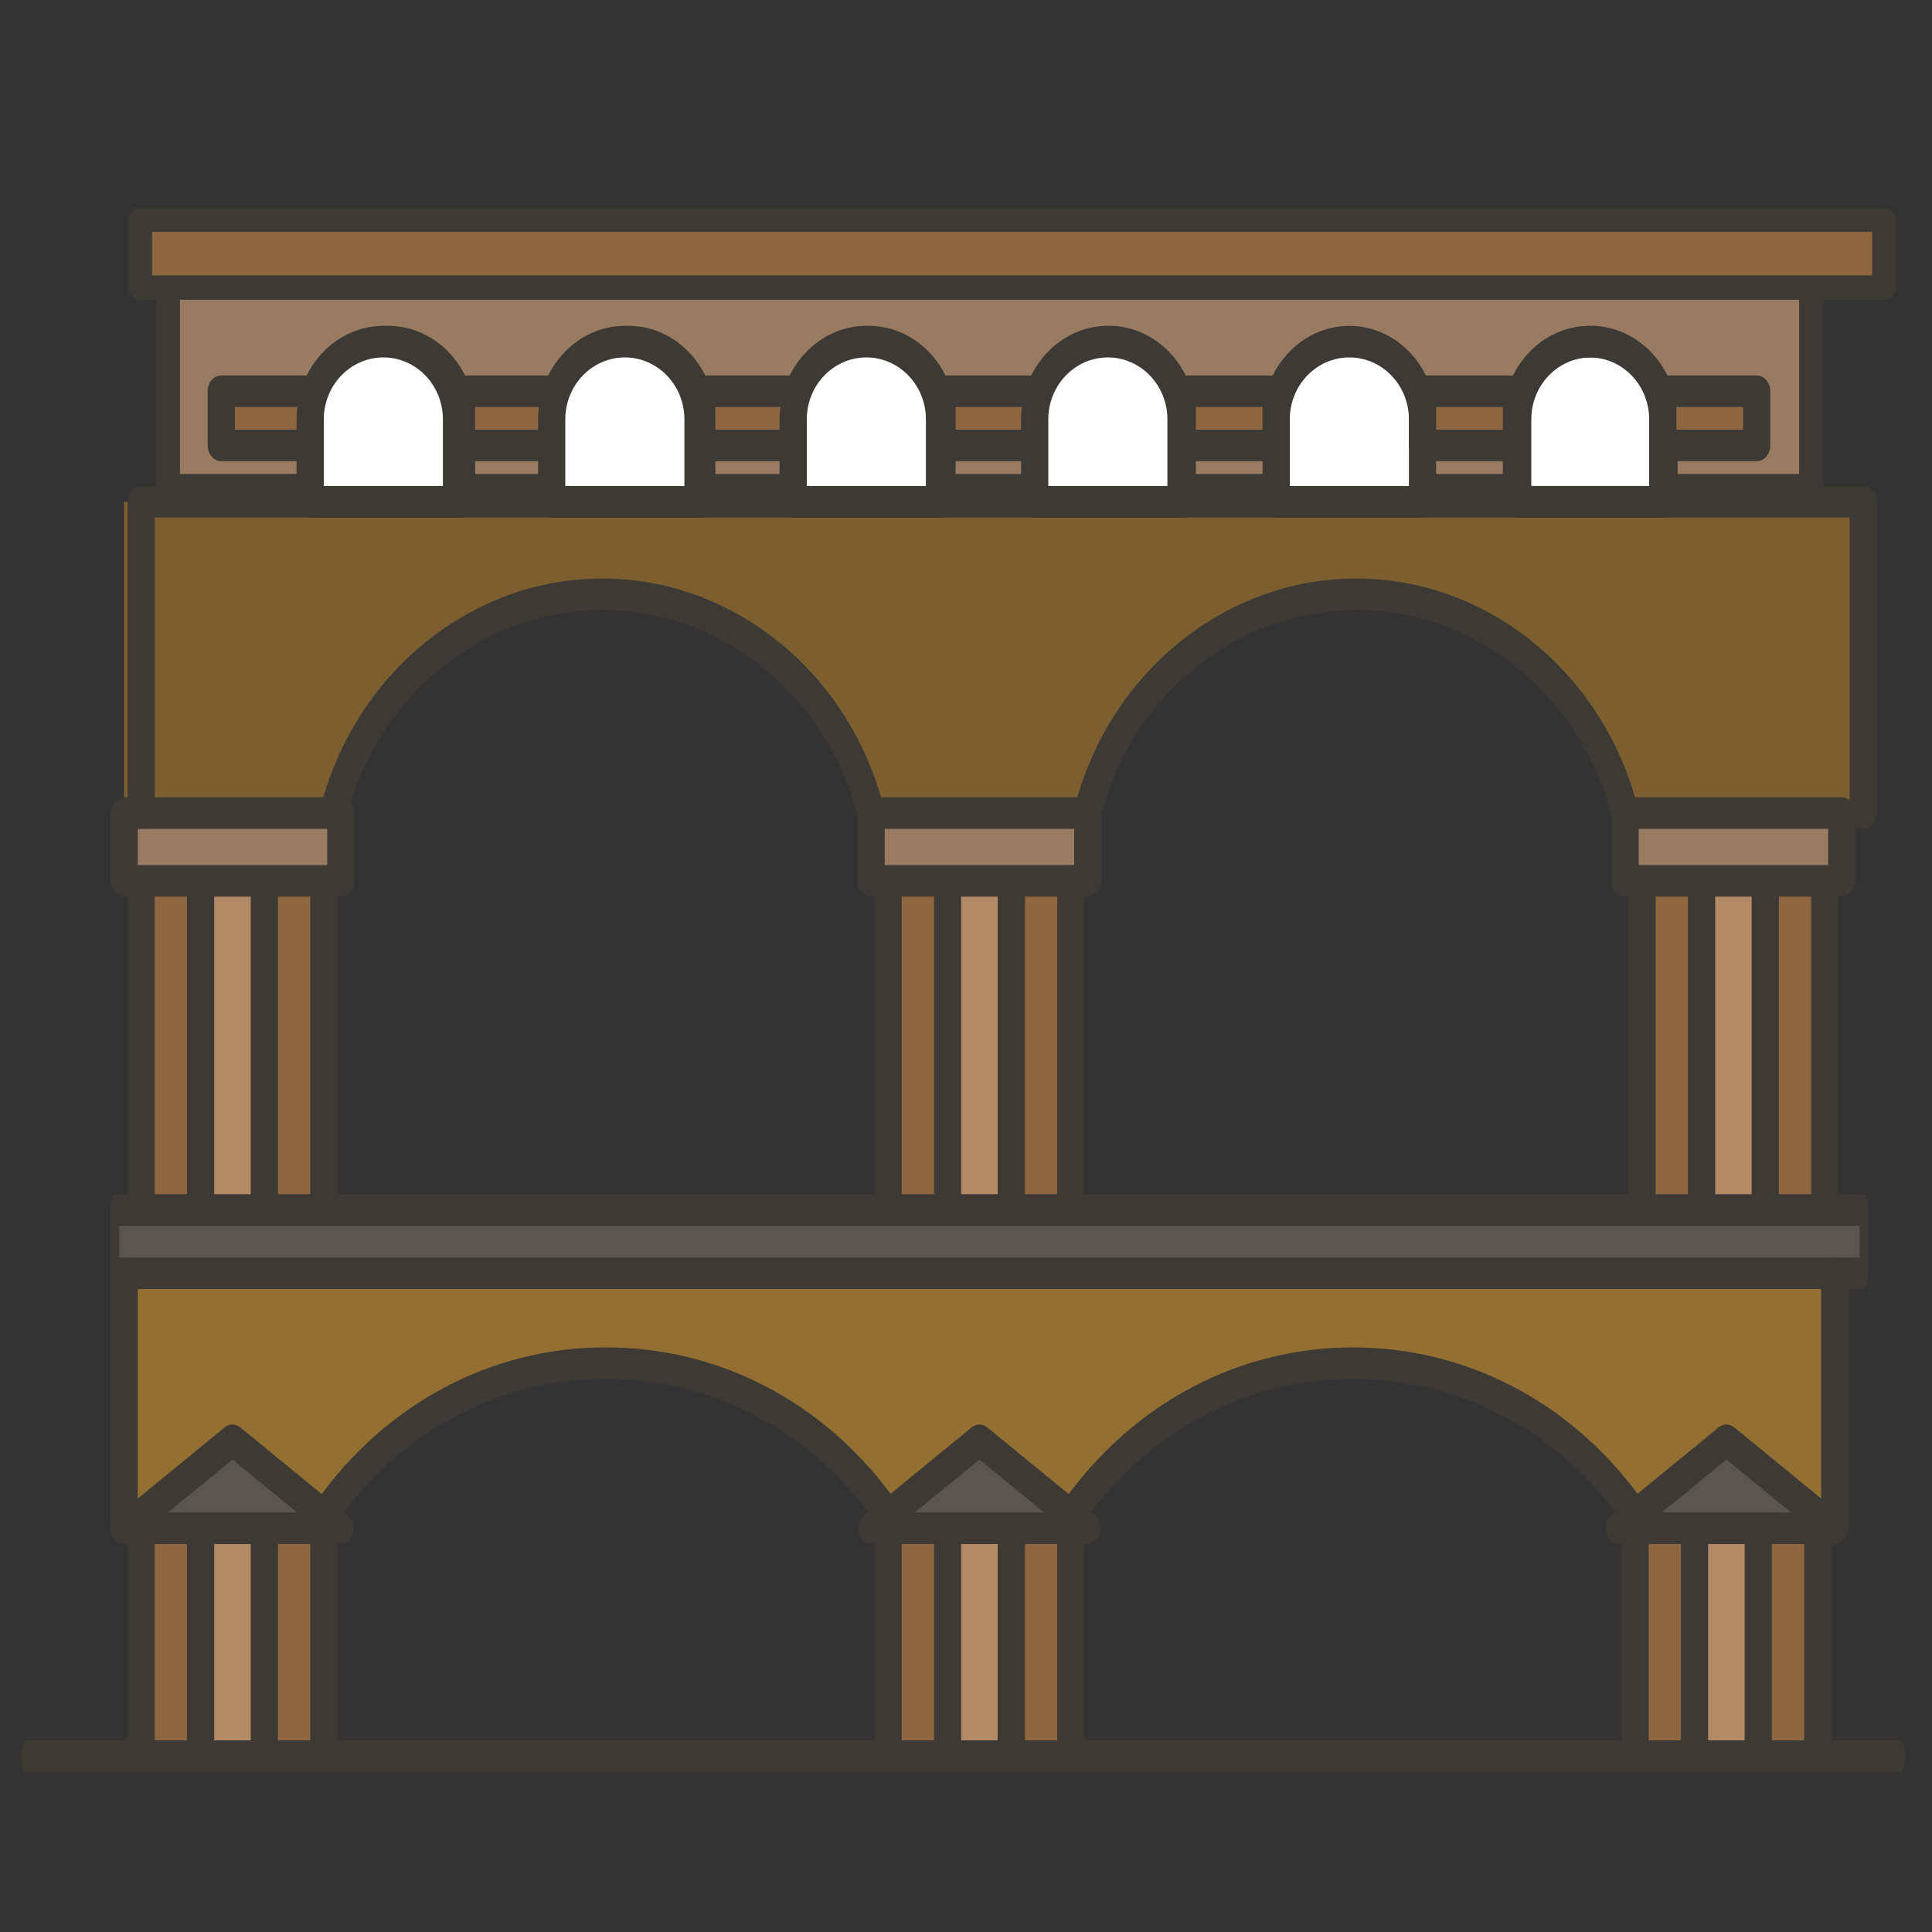 <?xml version="1.0" encoding="UTF-8"?>
<svg width="40px" height="40px" viewBox="0 0 40 40" version="1.1" xmlns="http://www.w3.org/2000/svg" xmlns:xlink="http://www.w3.org/1999/xlink">
    <rect x="0" y="0" width="40" height="40" fill="#333333" stroke="none"/>
    <title>puente romano</title>
    <g id="puente-romano" stroke="none" stroke-width="1" fill="none" fill-rule="evenodd">
        <g id="Group-195" transform="translate(0.44, 4.225)">
            <path d="M2.13,27.416 L2.13,22.138 L37.527,22.138 C37.494,25.475 37.477,27.144 37.477,27.144 L33.958,27.144 C33.958,27.144 29.974,24.063 27.571,24 C24.01,23.906 21.73,27.144 21.73,27.144 L18.063,27.144 C18.063,27.144 15.836,23.639 11.575,23.997 C7.313,24.355 6.265,27.416 6.265,27.416 L2.13,27.416 Z" id="Fill-1" fill="#937031"></path>
            <path d="M2.13,12.914 L2.13,6.165 L38.044,6.165 C37.998,10.432 37.974,12.566 37.974,12.566 L33.255,12.639 C33.255,12.639 31.64,7.752 27.571,8.219 C23.564,8.679 21.73,12.566 21.73,12.566 L17.659,12.509 C17.659,12.509 15.836,7.758 11.575,8.216 C7.313,8.673 6.265,12.914 6.265,12.914 L2.13,12.914 Z" id="Fill-3" fill="#7C5E2F"></path>
            <polygon id="Fill-7" fill="#8E6740" points="2.482 20.83 6.265 20.83 6.265 14.011 2.482 14.011"></polygon>
            <path d="M2.763,20.504 L5.983,20.504 L5.983,14.337 L2.763,14.337 L2.763,20.504 Z M6.265,21.156 L2.482,21.156 C2.326,21.156 2.2,21.01 2.2,20.83 L2.2,14.011 C2.2,13.831 2.326,13.685 2.482,13.685 L6.265,13.685 C6.421,13.685 6.547,13.831 6.547,14.011 L6.547,20.83 C6.547,21.01 6.421,21.156 6.265,21.156 L6.265,21.156 Z" id="Fill-9" fill="#3D3A35"></path>
            <polygon id="Fill-10" fill="#B28A66" points="3.713 20.83 5.033 20.83 5.033 14.011 3.713 14.011"></polygon>
            <path d="M3.995,20.504 L4.751,20.504 L4.751,14.337 L3.995,14.337 L3.995,20.504 Z M5.033,21.156 L3.713,21.156 C3.558,21.156 3.431,21.01 3.431,20.83 L3.431,14.011 C3.431,13.831 3.558,13.685 3.713,13.685 L5.033,13.685 C5.189,13.685 5.315,13.831 5.315,14.011 L5.315,20.83 C5.315,21.01 5.189,21.156 5.033,21.156 L5.033,21.156 Z" id="Fill-11" fill="#3D3A35"></path>
            <polygon id="Fill-12" fill="#997B62" points="2.13 14.011 6.617 14.011 6.617 12.61 2.13 12.61"></polygon>
            <path d="M2.412,13.685 L6.335,13.685 L6.335,12.936 L2.412,12.936 L2.412,13.685 Z M6.617,14.337 L2.13,14.337 C1.974,14.337 1.848,14.191 1.848,14.011 L1.848,12.61 C1.848,12.43 1.974,12.283 2.13,12.283 L6.617,12.283 C6.773,12.283 6.899,12.43 6.899,12.61 L6.899,14.011 C6.899,14.191 6.773,14.337 6.617,14.337 L6.617,14.337 Z" id="Fill-13" fill="#3D3A35"></path>
            <polygon id="Fill-14" fill="#8E6740" points="17.947 20.83 21.73 20.83 21.73 14.011 17.947 14.011"></polygon>
            <path d="M18.228,20.504 L21.448,20.504 L21.448,14.337 L18.228,14.337 L18.228,20.504 Z M21.73,21.156 L17.947,21.156 C17.791,21.156 17.665,21.01 17.665,20.83 L17.665,14.011 C17.665,13.831 17.791,13.685 17.947,13.685 L21.73,13.685 C21.886,13.685 22.012,13.831 22.012,14.011 L22.012,20.83 C22.012,21.01 21.886,21.156 21.73,21.156 L21.73,21.156 Z" id="Fill-15" fill="#3D3A35"></path>
            <polygon id="Fill-16" fill="#B28A66" points="19.178 20.83 20.498 20.83 20.498 14.011 19.178 14.011"></polygon>
            <path d="M19.46,20.504 L20.216,20.504 L20.216,14.337 L19.46,14.337 L19.46,20.504 Z M20.498,21.156 L19.178,21.156 C19.023,21.156 18.897,21.01 18.897,20.83 L18.897,14.011 C18.897,13.831 19.023,13.685 19.178,13.685 L20.498,13.685 C20.654,13.685 20.78,13.831 20.78,14.011 L20.78,20.83 C20.78,21.01 20.654,21.156 20.498,21.156 L20.498,21.156 Z" id="Fill-17" fill="#3D3A35"></path>
            <polygon id="Fill-18" fill="#997B62" points="17.595 14.011 22.082 14.011 22.082 12.61 17.595 12.61"></polygon>
            <path d="M17.877,13.685 L21.8,13.685 L21.8,12.936 L17.877,12.936 L17.877,13.685 Z M22.082,14.337 L17.595,14.337 C17.439,14.337 17.313,14.191 17.313,14.011 L17.313,12.61 C17.313,12.43 17.439,12.283 17.595,12.283 L22.082,12.283 C22.238,12.283 22.364,12.43 22.364,12.61 L22.364,14.011 C22.364,14.191 22.238,14.337 22.082,14.337 L22.082,14.337 Z" id="Fill-19" fill="#3D3A35"></path>
            <path d="M17.595,12.936 C17.473,12.936 17.36,12.843 17.324,12.701 C16.686,10.172 14.507,8.406 12.028,8.406 C9.566,8.406 7.393,10.156 6.742,12.661 C6.697,12.834 6.54,12.931 6.391,12.88 C6.241,12.828 6.157,12.646 6.202,12.473 C6.924,9.694 9.32,7.753 12.028,7.753 C14.756,7.753 17.157,9.712 17.866,12.518 C17.909,12.691 17.824,12.872 17.674,12.922 C17.648,12.931 17.621,12.936 17.595,12.936" id="Fill-20" fill="#3D3A35"></path>
            <polygon id="Fill-21" fill="#8E6740" points="33.557 20.83 37.34 20.83 37.34 14.011 33.557 14.011"></polygon>
            <path d="M33.839,20.504 L37.058,20.504 L37.058,14.337 L33.839,14.337 L33.839,20.504 Z M37.34,21.156 L33.557,21.156 C33.401,21.156 33.275,21.01 33.275,20.83 L33.275,14.011 C33.275,13.831 33.401,13.685 33.557,13.685 L37.34,13.685 C37.496,13.685 37.622,13.831 37.622,14.011 L37.622,20.83 C37.622,21.01 37.496,21.156 37.34,21.156 L37.34,21.156 Z" id="Fill-22" fill="#3D3A35"></path>
            <polygon id="Fill-23" fill="#B28A66" points="34.789 20.83 36.109 20.83 36.109 14.011 34.789 14.011"></polygon>
            <path d="M35.071,20.504 L35.827,20.504 L35.827,14.337 L35.071,14.337 L35.071,20.504 Z M36.109,21.156 L34.789,21.156 C34.633,21.156 34.507,21.01 34.507,20.83 L34.507,14.011 C34.507,13.831 34.633,13.685 34.789,13.685 L36.109,13.685 C36.264,13.685 36.39,13.831 36.39,14.011 L36.39,20.83 C36.39,21.01 36.264,21.156 36.109,21.156 L36.109,21.156 Z" id="Fill-24" fill="#3D3A35"></path>
            <polygon id="Fill-25" fill="#997B62" points="33.205 14.011 37.692 14.011 37.692 12.61 33.205 12.61"></polygon>
            <path d="M33.487,13.685 L37.41,13.685 L37.41,12.936 L33.487,12.936 L33.487,13.685 Z M37.692,14.337 L33.205,14.337 C33.049,14.337 32.923,14.191 32.923,14.011 L32.923,12.61 C32.923,12.43 33.049,12.283 33.205,12.283 L37.692,12.283 C37.848,12.283 37.974,12.43 37.974,12.61 L37.974,14.011 C37.974,14.191 37.848,14.337 37.692,14.337 L37.692,14.337 Z" id="Fill-26" fill="#3D3A35"></path>
            <path d="M33.205,12.936 C33.083,12.936 32.971,12.843 32.935,12.701 C32.296,10.172 30.118,8.406 27.638,8.406 C25.177,8.406 23.003,10.156 22.352,12.661 C22.307,12.834 22.151,12.932 22.001,12.88 C21.852,12.828 21.767,12.646 21.812,12.473 C22.534,9.694 24.93,7.753 27.638,7.753 C30.367,7.753 32.767,9.713 33.476,12.518 C33.519,12.691 33.434,12.872 33.284,12.922 C33.258,12.931 33.231,12.936 33.205,12.936" id="Fill-27" fill="#3D3A35"></path>
            <path d="M37.855,12.61 L37.855,6.491 L2.764,6.491 L2.764,12.61 C2.764,12.79 2.637,12.936 2.482,12.936 C2.326,12.936 2.2,12.79 2.2,12.61 L2.2,6.165 C2.2,5.984 2.326,5.838 2.482,5.838 L38.137,5.838 C38.292,5.838 38.419,5.984 38.419,6.165 L38.419,12.61 C38.419,12.79 38.292,12.936 38.137,12.936 C37.981,12.936 37.855,12.79 37.855,12.61 Z" id="Fill-63" fill="#3D3A35"></path>
            <polygon id="Fill-64" fill="#5B554F" points="2.01 22.156 38.121 22.156 38.121 20.848 2.01 20.848"></polygon>
            <path d="M2.028,21.812 L38.061,21.812 L38.061,21.156 L2.028,21.156 L2.028,21.812 Z M38.151,22.464 L1.938,22.464 C1.888,22.464 1.848,22.318 1.848,22.138 L1.848,20.83 C1.848,20.65 1.888,20.504 1.938,20.504 L38.151,20.504 C38.201,20.504 38.241,20.65 38.241,20.83 L38.241,22.138 C38.241,22.318 38.201,22.464 38.151,22.464 L38.151,22.464 Z" id="Fill-65" fill="#3D3A35"></path>
            <polygon id="Fill-66" fill="#8E6740" points="17.947 32.133 21.73 32.133 21.73 27.415 17.947 27.415"></polygon>
            <path d="M18.228,31.807 L21.448,31.807 L21.448,27.742 L18.228,27.742 L18.228,31.807 Z M21.73,32.459 L17.947,32.459 C17.791,32.459 17.665,32.313 17.665,32.133 L17.665,27.415 C17.665,27.235 17.791,27.089 17.947,27.089 L21.73,27.089 C21.886,27.089 22.012,27.235 22.012,27.415 L22.012,32.133 C22.012,32.313 21.886,32.459 21.73,32.459 L21.73,32.459 Z" id="Fill-67" fill="#3D3A35"></path>
            <polygon id="Fill-68" fill="#B28A66" points="19.178 32.133 20.498 32.133 20.498 27.415 19.178 27.415"></polygon>
            <path d="M19.46,31.807 L20.216,31.807 L20.216,27.742 L19.46,27.742 L19.46,31.807 Z M20.498,32.459 L19.178,32.459 C19.023,32.459 18.897,32.313 18.897,32.133 L18.897,27.415 C18.897,27.235 19.023,27.089 19.178,27.089 L20.498,27.089 C20.654,27.089 20.78,27.235 20.78,27.415 L20.78,32.133 C20.78,32.313 20.654,32.459 20.498,32.459 L20.498,32.459 Z" id="Fill-69" fill="#3D3A35"></path>
            <polygon id="Fill-70" fill="#5B554F" points="17.615 27.416 19.838 25.594 22.062 27.416"></polygon>
            <path d="M18.501,27.089 L21.176,27.089 L19.839,25.993 L18.501,27.089 Z M22.066,27.742 C22.066,27.742 22.064,27.742 22.062,27.742 L17.615,27.742 C17.492,27.742 17.383,27.65 17.346,27.514 C17.309,27.379 17.352,27.231 17.452,27.149 L19.676,25.328 C19.773,25.248 19.904,25.247 20.001,25.328 L22.196,27.126 C22.287,27.18 22.348,27.289 22.348,27.416 C22.348,27.596 22.222,27.742 22.066,27.742 L22.066,27.742 Z" id="Fill-71" fill="#3D3A35"></path>
            <polygon id="Fill-72" fill="#8E6740" points="2.482 32.133 6.265 32.133 6.265 27.415 2.482 27.415"></polygon>
            <path d="M2.763,31.807 L5.983,31.807 L5.983,27.742 L2.763,27.742 L2.763,31.807 Z M6.265,32.459 L2.482,32.459 C2.326,32.459 2.2,32.313 2.2,32.133 L2.2,27.415 C2.2,27.235 2.326,27.089 2.482,27.089 L6.265,27.089 C6.421,27.089 6.547,27.235 6.547,27.415 L6.547,32.133 C6.547,32.313 6.421,32.459 6.265,32.459 L6.265,32.459 Z" id="Fill-73" fill="#3D3A35"></path>
            <polygon id="Fill-74" fill="#B28A66" points="3.713 32.133 5.033 32.133 5.033 27.415 3.713 27.415"></polygon>
            <path d="M3.995,31.807 L4.751,31.807 L4.751,27.742 L3.995,27.742 L3.995,31.807 Z M5.033,32.459 L3.713,32.459 C3.558,32.459 3.431,32.313 3.431,32.133 L3.431,27.415 C3.431,27.235 3.558,27.089 3.713,27.089 L5.033,27.089 C5.189,27.089 5.315,27.235 5.315,27.415 L5.315,32.133 C5.315,32.313 5.189,32.459 5.033,32.459 L5.033,32.459 Z" id="Fill-75" fill="#3D3A35"></path>
            <polygon id="Fill-76" fill="#5B554F" points="2.15 27.416 4.373 25.594 6.597 27.416"></polygon>
            <path d="M3.036,27.089 L5.711,27.089 L4.373,25.993 L3.036,27.089 Z M6.601,27.742 C6.6,27.742 6.599,27.742 6.597,27.742 L2.15,27.742 C2.027,27.742 1.918,27.65 1.881,27.514 C1.844,27.379 1.887,27.231 1.987,27.149 L4.21,25.328 C4.308,25.247 4.439,25.248 4.536,25.328 L6.731,27.126 C6.822,27.18 6.883,27.289 6.883,27.416 C6.883,27.596 6.757,27.742 6.601,27.742 L6.601,27.742 Z" id="Fill-77" fill="#3D3A35"></path>
            <path d="M17.947,27.47 C17.864,27.47 17.782,27.428 17.726,27.347 C16.445,25.485 14.463,24.384 12.287,24.326 C10.094,24.265 8.054,25.272 6.686,27.083 L6.477,27.358 C6.375,27.494 6.196,27.508 6.079,27.389 C5.962,27.27 5.95,27.064 6.053,26.929 L6.261,26.653 C7.741,24.696 9.943,23.608 12.3,23.674 C14.643,23.736 16.782,24.927 18.167,26.94 C18.264,27.081 18.244,27.286 18.122,27.399 C18.07,27.447 18.008,27.47 17.947,27.47" id="Fill-78" fill="#3D3A35"></path>
            <polygon id="Fill-79" fill="#8E6740" points="33.412 32.133 37.195 32.133 37.195 27.415 33.412 27.415"></polygon>
            <path d="M33.694,31.807 L36.913,31.807 L36.913,27.742 L33.694,27.742 L33.694,31.807 Z M37.195,32.459 L33.412,32.459 C33.256,32.459 33.13,32.313 33.13,32.133 L33.13,27.415 C33.13,27.235 33.256,27.089 33.412,27.089 L37.195,27.089 C37.351,27.089 37.477,27.235 37.477,27.415 L37.477,32.133 C37.477,32.313 37.351,32.459 37.195,32.459 L37.195,32.459 Z" id="Fill-80" fill="#3D3A35"></path>
            <polygon id="Fill-81" fill="#B28A66" points="34.643 32.133 35.964 32.133 35.964 27.415 34.643 27.415"></polygon>
            <path d="M34.925,31.807 L35.682,31.807 L35.682,27.742 L34.925,27.742 L34.925,31.807 Z M35.964,32.459 L34.643,32.459 C34.488,32.459 34.362,32.313 34.362,32.133 L34.362,27.415 C34.362,27.235 34.488,27.089 34.643,27.089 L35.964,27.089 C36.119,27.089 36.245,27.235 36.245,27.415 L36.245,32.133 C36.245,32.313 36.119,32.459 35.964,32.459 L35.964,32.459 Z" id="Fill-82" fill="#3D3A35"></path>
            <polygon id="Fill-83" fill="#5B554F" points="33.08 27.416 35.304 25.594 37.527 27.416"></polygon>
            <path d="M33.966,27.089 L36.641,27.089 L35.304,25.994 L33.966,27.089 Z M37.532,27.742 C37.531,27.742 37.529,27.742 37.527,27.742 L33.08,27.742 C32.957,27.742 32.849,27.65 32.812,27.514 C32.774,27.379 32.817,27.231 32.917,27.149 L35.141,25.328 C35.239,25.247 35.369,25.247 35.467,25.328 L37.662,27.126 C37.752,27.18 37.814,27.289 37.814,27.416 C37.814,27.596 37.687,27.742 37.532,27.742 L37.532,27.742 Z" id="Fill-84" fill="#3D3A35"></path>
            <path d="M33.412,27.47 C33.329,27.47 33.247,27.428 33.192,27.347 C31.91,25.485 29.927,24.384 27.751,24.326 C25.555,24.269 23.52,25.272 22.151,27.083 L21.942,27.359 C21.839,27.494 21.661,27.508 21.544,27.389 C21.427,27.27 21.416,27.064 21.518,26.928 L21.727,26.653 C23.206,24.697 25.409,23.611 27.764,23.674 C30.108,23.736 32.246,24.927 33.633,26.94 C33.73,27.081 33.709,27.286 33.588,27.399 C33.536,27.447 33.474,27.47 33.412,27.47" id="Fill-85" fill="#3D3A35"></path>
            <rect id="Rectangle" stroke="#3D3A35" stroke-width="0.5" fill="#997B62" x="3.036" y="1.727" width="34.023" height="4.111"></rect>
            <path d="M2.13,27.742 C1.974,27.742 1.848,27.596 1.848,27.416 L1.848,22.138 C1.848,21.957 1.974,21.812 2.13,21.812 C2.285,21.812 2.412,21.957 2.412,22.138 L2.412,27.416 C2.412,27.596 2.285,27.742 2.13,27.742" id="Fill-121" fill="#3D3A35"></path>
            <path d="M37.547,27.742 C37.391,27.742 37.265,27.596 37.265,27.416 L37.265,22.138 C37.265,21.957 37.391,21.812 37.547,21.812 C37.703,21.812 37.829,21.957 37.829,22.138 L37.829,27.416 C37.829,27.596 37.703,27.742 37.547,27.742" id="Fill-121" fill="#3D3A35"></path>
            <path d="M38.906,32.459 L0.094,32.459 C0.042,32.459 9.01985337e-05,32.313 9.01985337e-05,32.133 C9.01985337e-05,31.953 0.042,31.807 0.094,31.807 L38.906,31.807 C38.958,31.807 39,31.953 39,32.133 C39,32.313 38.958,32.459 38.906,32.459" id="Fill-123" fill="#3D3A35"></path>
            <polygon id="Fill-124" stroke="#3D3A35" stroke-width="0.5" fill="#8E6740" stroke-linejoin="round" points="2.458 1.727 38.57 1.727 38.57 0.326 2.458 0.326"></polygon>
            <path d="M6.368,5.838 L8.834,5.838 L8.834,4.457 C8.834,3.75 8.281,3.175 7.601,3.175 C6.921,3.175 6.368,3.75 6.368,4.457 L6.368,5.838 Z M9.116,6.491 L6.086,6.491 C5.93,6.491 5.804,6.345 5.804,6.165 L5.804,4.457 C5.804,3.39 6.61,2.522 7.601,2.522 C8.591,2.522 9.398,3.39 9.398,4.457 L9.398,6.165 C9.398,6.345 9.271,6.491 9.116,6.491 L9.116,6.491 Z" id="Fill-127" fill="#3D3A35"></path>
            <polygon id="Fill-128" fill="#8E6740" points="4.141 4.997 6.086 4.997 6.086 3.876 4.141 3.876"></polygon>
            <path d="M4.423,4.671 L5.804,4.671 L5.804,4.202 L4.423,4.202 L4.423,4.671 Z M6.086,5.323 L4.142,5.323 C3.986,5.323 3.86,5.177 3.86,4.997 L3.86,3.876 C3.86,3.695 3.986,3.549 4.142,3.549 L6.086,3.549 C6.242,3.549 6.368,3.695 6.368,3.876 L6.368,4.997 C6.368,5.177 6.242,5.323 6.086,5.323 L6.086,5.323 Z" id="Fill-129" fill="#3D3A35"></path>
            <path d="M11.342,5.838 L13.808,5.838 L13.808,4.457 C13.808,3.75 13.255,3.175 12.575,3.175 C11.895,3.175 11.342,3.75 11.342,4.457 L11.342,5.838 Z M14.09,6.491 L11.06,6.491 C10.904,6.491 10.778,6.345 10.778,6.165 L10.778,4.457 C10.778,3.39 11.584,2.522 12.575,2.522 C13.565,2.522 14.371,3.39 14.371,4.457 L14.371,6.165 C14.371,6.345 14.245,6.491 14.09,6.491 L14.09,6.491 Z" id="Fill-130" fill="#3D3A35"></path>
            <polygon id="Fill-131" fill="#8E6740" points="9.116 4.997 11.06 4.997 11.06 3.876 9.116 3.876"></polygon>
            <path d="M9.397,4.671 L10.778,4.671 L10.778,4.202 L9.397,4.202 L9.397,4.671 Z M11.06,5.323 L9.116,5.323 C8.96,5.323 8.834,5.177 8.834,4.997 L8.834,3.876 C8.834,3.695 8.96,3.549 9.116,3.549 L11.06,3.549 C11.215,3.549 11.342,3.695 11.342,3.876 L11.342,4.997 C11.342,5.177 11.215,5.323 11.06,5.323 L11.06,5.323 Z" id="Fill-132" fill="#3D3A35"></path>
            <path d="M16.316,5.838 L18.782,5.838 L18.782,4.457 C18.782,3.75 18.228,3.175 17.549,3.175 C16.869,3.175 16.316,3.75 16.316,4.457 L16.316,5.838 Z M19.063,6.491 L16.034,6.491 C15.878,6.491 15.752,6.345 15.752,6.165 L15.752,4.457 C15.752,3.39 16.558,2.522 17.549,2.522 C18.539,2.522 19.345,3.39 19.345,4.457 L19.345,6.165 C19.345,6.345 19.219,6.491 19.063,6.491 L19.063,6.491 Z" id="Fill-133" fill="#3D3A35"></path>
            <polygon id="Fill-134" fill="#8E6740" points="14.089 4.997 16.034 4.997 16.034 3.876 14.089 3.876"></polygon>
            <path d="M14.371,4.671 L15.752,4.671 L15.752,4.202 L14.371,4.202 L14.371,4.671 Z M16.034,5.323 L14.089,5.323 C13.934,5.323 13.808,5.177 13.808,4.997 L13.808,3.876 C13.808,3.695 13.934,3.549 14.089,3.549 L16.034,3.549 C16.19,3.549 16.316,3.695 16.316,3.876 L16.316,4.997 C16.316,5.177 16.19,5.323 16.034,5.323 L16.034,5.323 Z" id="Fill-135" fill="#3D3A35"></path>
            <path d="M21.29,5.838 L23.756,5.838 L23.756,4.457 C23.756,3.75 23.203,3.175 22.523,3.175 C21.843,3.175 21.29,3.75 21.29,4.457 L21.29,5.838 Z M24.038,6.491 L21.008,6.491 C20.852,6.491 20.726,6.345 20.726,6.165 L20.726,4.457 C20.726,3.39 21.532,2.522 22.523,2.522 C23.513,2.522 24.319,3.39 24.319,4.457 L24.319,6.165 C24.319,6.345 24.193,6.491 24.038,6.491 L24.038,6.491 Z" id="Fill-136" fill="#3D3A35"></path>
            <polygon id="Fill-137" fill="#8E6740" points="19.063 4.997 21.008 4.997 21.008 3.876 19.063 3.876"></polygon>
            <path d="M19.345,4.671 L20.726,4.671 L20.726,4.202 L19.345,4.202 L19.345,4.671 Z M21.008,5.323 L19.063,5.323 C18.908,5.323 18.782,5.177 18.782,4.997 L18.782,3.876 C18.782,3.695 18.908,3.549 19.063,3.549 L21.008,3.549 C21.164,3.549 21.29,3.695 21.29,3.876 L21.29,4.997 C21.29,5.177 21.164,5.323 21.008,5.323 L21.008,5.323 Z" id="Fill-138" fill="#3D3A35"></path>
            <g id="Group" transform="translate(25.7, 2.522)">
                <path d="M3.311,3.969 L0.282,3.969 C0.126,3.969 -2.13162821e-14,3.822 -2.13162821e-14,3.642 L-2.13162821e-14,1.935 C-2.13162821e-14,0.868 0.806,1.77635684e-14 1.797,1.77635684e-14 C2.787,1.77635684e-14 3.593,0.868 3.593,1.935 L3.593,3.642 C3.593,3.822 3.467,3.969 3.311,3.969 L3.311,3.969 Z" id="Path" fill="#3D3A35"></path>
                <path d="M0.564,3.316 L3.03,3.316 L3.03,1.935 C3.03,1.227 2.476,0.653 1.797,0.653 C1.117,0.653 0.564,1.227 0.564,1.935 L0.564,3.316 Z" id="Path" fill="#FFFFFF"></path>
            </g>
            <g id="Group" transform="translate(30.7, 2.522)">
                <path d="M3.311,3.969 L0.282,3.969 C0.126,3.969 -2.13162821e-14,3.822 -2.13162821e-14,3.642 L-2.13162821e-14,1.935 C-2.13162821e-14,0.868 0.806,1.77635684e-14 1.797,1.77635684e-14 C2.787,1.77635684e-14 3.593,0.868 3.593,1.935 L3.593,3.642 C3.593,3.822 3.467,3.969 3.311,3.969 L3.311,3.969 Z" id="Path" fill="#3D3A35"></path>
                <path d="M0.564,3.316 L3.03,3.316 L3.03,1.935 C3.03,1.227 2.476,0.653 1.797,0.653 C1.117,0.653 0.564,1.227 0.564,1.935 L0.564,3.316 Z" id="Path" fill="#FFFFFF"></path>
            </g>
            <g id="Group" transform="translate(20.7, 2.522)">
                <path d="M3.311,3.969 L0.282,3.969 C0.126,3.969 -2.13162821e-14,3.822 -2.13162821e-14,3.642 L-2.13162821e-14,1.935 C-2.13162821e-14,0.868 0.806,1.77635684e-14 1.797,1.77635684e-14 C2.787,1.77635684e-14 3.593,0.868 3.593,1.935 L3.593,3.642 C3.593,3.822 3.467,3.969 3.311,3.969 L3.311,3.969 Z" id="Path" fill="#3D3A35"></path>
                <path d="M0.564,3.316 L3.03,3.316 L3.03,1.935 C3.03,1.227 2.476,0.653 1.797,0.653 C1.117,0.653 0.564,1.227 0.564,1.935 L0.564,3.316 Z" id="Path" fill="#FFFFFF"></path>
            </g>
            <g id="Group" transform="translate(15.7, 2.522)">
                <path d="M3.311,3.969 L0.282,3.969 C0.126,3.969 -2.13162821e-14,3.822 -2.13162821e-14,3.642 L-2.13162821e-14,1.935 C-2.13162821e-14,0.868 0.806,1.77635684e-14 1.797,1.77635684e-14 C2.787,1.77635684e-14 3.593,0.868 3.593,1.935 L3.593,3.642 C3.593,3.822 3.467,3.969 3.311,3.969 L3.311,3.969 Z" id="Path" fill="#3D3A35"></path>
                <path d="M0.564,3.316 L3.03,3.316 L3.03,1.935 C3.03,1.227 2.476,0.653 1.797,0.653 C1.117,0.653 0.564,1.227 0.564,1.935 L0.564,3.316 Z" id="Path" fill="#FFFFFF"></path>
            </g>
            <g id="Group" transform="translate(10.7, 2.522)">
                <path d="M3.311,3.969 L0.282,3.969 C0.126,3.969 -2.13162821e-14,3.822 -2.13162821e-14,3.642 L-2.13162821e-14,1.935 C-2.13162821e-14,0.868 0.806,1.77635684e-14 1.797,1.77635684e-14 C2.787,1.77635684e-14 3.593,0.868 3.593,1.935 L3.593,3.642 C3.593,3.822 3.467,3.969 3.311,3.969 L3.311,3.969 Z" id="Path" fill="#3D3A35"></path>
                <path d="M0.564,3.316 L3.03,3.316 L3.03,1.935 C3.03,1.227 2.476,0.653 1.797,0.653 C1.117,0.653 0.564,1.227 0.564,1.935 L0.564,3.316 Z" id="Path" fill="#FFFFFF"></path>
            </g>
            <g id="Group" transform="translate(5.7, 2.522)">
                <path d="M3.311,3.969 L0.282,3.969 C0.126,3.969 -2.13162821e-14,3.822 -2.13162821e-14,3.642 L-2.13162821e-14,1.935 C-2.13162821e-14,0.868 0.806,1.77635684e-14 1.797,1.77635684e-14 C2.787,1.77635684e-14 3.593,0.868 3.593,1.935 L3.593,3.642 C3.593,3.822 3.467,3.969 3.311,3.969 L3.311,3.969 Z" id="Path" fill="#3D3A35"></path>
                <path d="M0.564,3.316 L3.03,3.316 L3.03,1.935 C3.03,1.227 2.476,0.653 1.797,0.653 C1.117,0.653 0.564,1.227 0.564,1.935 L0.564,3.316 Z" id="Path" fill="#FFFFFF"></path>
            </g>
            <polygon id="Fill-140" fill="#8E6740" points="24.038 4.997 25.982 4.997 25.982 3.876 24.038 3.876"></polygon>
            <path d="M24.319,4.671 L25.7,4.671 L25.7,4.202 L24.319,4.202 L24.319,4.671 Z M25.982,5.323 L24.038,5.323 C23.882,5.323 23.756,5.177 23.756,4.997 L23.756,3.876 C23.756,3.695 23.882,3.549 24.038,3.549 L25.982,3.549 C26.138,3.549 26.264,3.695 26.264,3.876 L26.264,4.997 C26.264,5.177 26.138,5.323 25.982,5.323 L25.982,5.323 Z" id="Fill-141" fill="#3D3A35"></path>
            <path d="M31.238,5.838 L33.704,5.838 L33.704,4.457 C33.704,3.75 33.151,3.175 32.471,3.175 C31.791,3.175 31.238,3.75 31.238,4.457 L31.238,5.838 Z M33.986,6.491 L30.956,6.491 C30.801,6.491 30.674,6.345 30.674,6.165 L30.674,4.457 C30.674,3.39 31.48,2.522 32.471,2.522 C33.462,2.522 34.268,3.39 34.268,4.457 L34.268,6.165 C34.268,6.345 34.141,6.491 33.986,6.491 L33.986,6.491 Z" id="Fill-142" fill="#3D3A35"></path>
            <polygon id="Fill-143" fill="#8E6740" points="29.012 4.997 30.956 4.997 30.956 3.876 29.012 3.876"></polygon>
            <path d="M29.293,4.671 L30.674,4.671 L30.674,4.202 L29.293,4.202 L29.293,4.671 Z M30.956,5.323 L29.012,5.323 C28.856,5.323 28.73,5.177 28.73,4.997 L28.73,3.876 C28.73,3.695 28.856,3.549 29.012,3.549 L30.956,3.549 C31.112,3.549 31.238,3.695 31.238,3.876 L31.238,4.997 C31.238,5.177 31.112,5.323 30.956,5.323 L30.956,5.323 Z" id="Fill-144" fill="#3D3A35"></path>
            <polygon id="Fill-146" fill="#8E6740" points="33.986 4.997 35.93 4.997 35.93 3.876 33.986 3.876"></polygon>
            <path d="M34.268,4.671 L35.648,4.671 L35.648,4.202 L34.268,4.202 L34.268,4.671 Z M35.93,5.323 L33.986,5.323 C33.83,5.323 33.704,5.177 33.704,4.997 L33.704,3.876 C33.704,3.695 33.83,3.549 33.986,3.549 L35.93,3.549 C36.086,3.549 36.212,3.695 36.212,3.876 L36.212,4.997 C36.212,5.177 36.086,5.323 35.93,5.323 L35.93,5.323 Z" id="Fill-147" fill="#3D3A35"></path>
        </g>
    </g>
</svg>